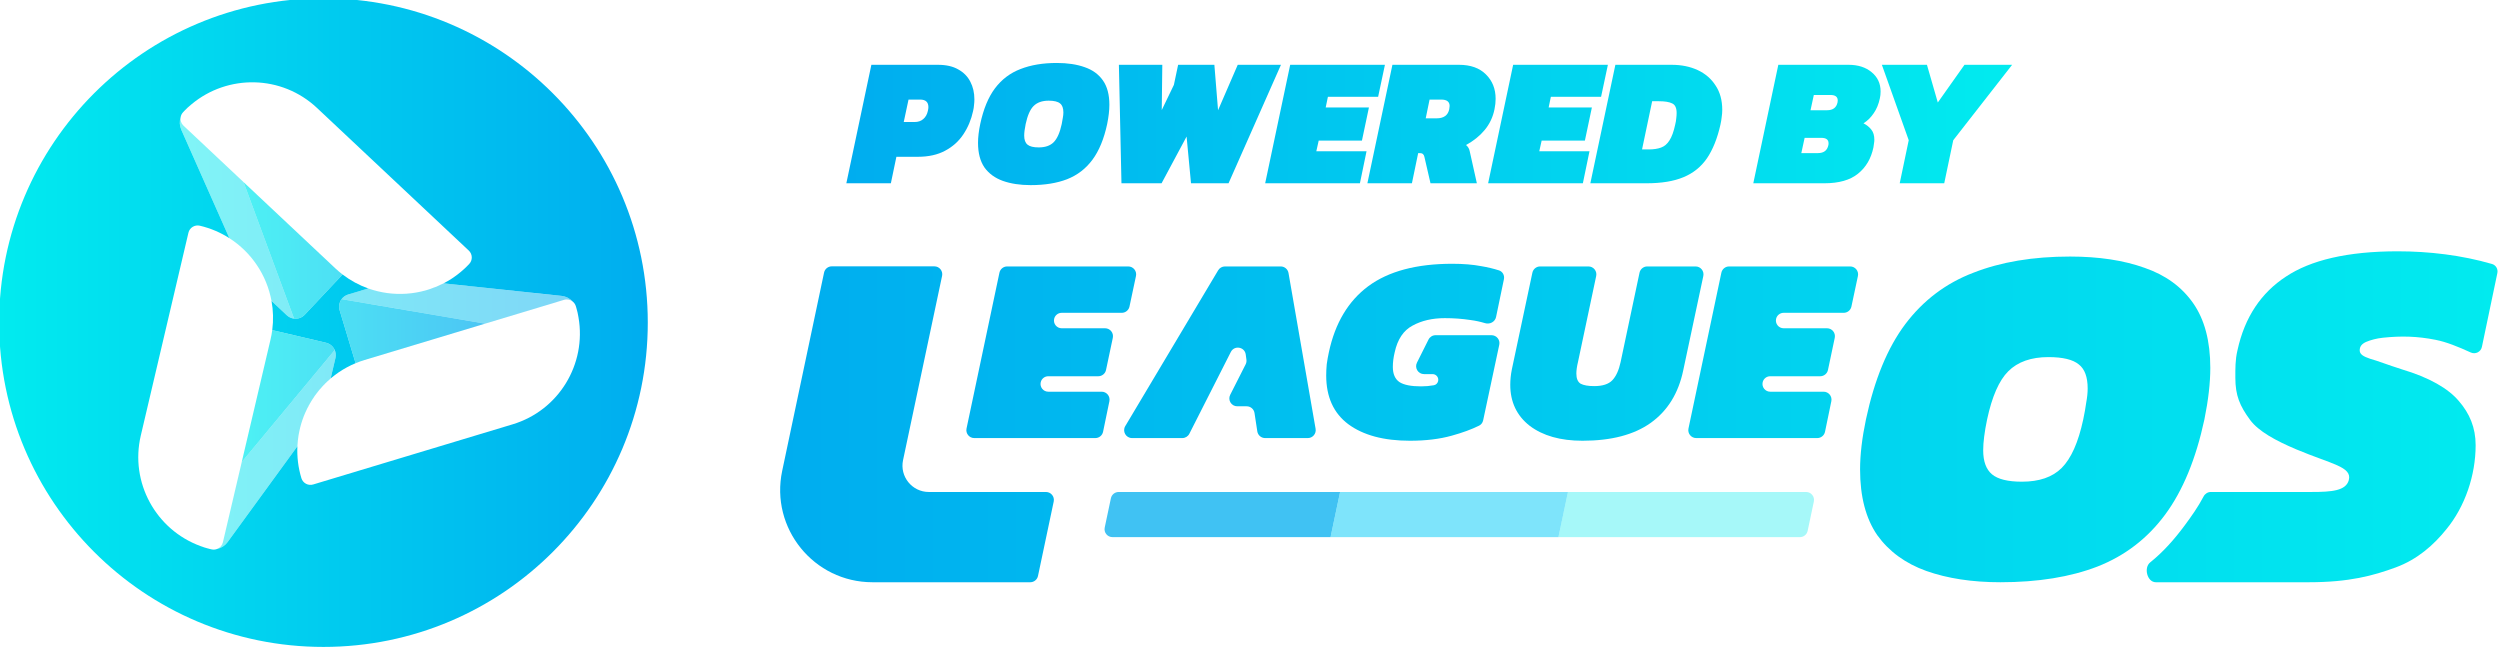<?xml version="1.0" encoding="UTF-8" standalone="no"?>
<!DOCTYPE svg PUBLIC "-//W3C//DTD SVG 1.1//EN" "http://www.w3.org/Graphics/SVG/1.1/DTD/svg11.dtd">
<svg width="100%" height="100%" viewBox="0 0 939 244" version="1.1" xmlns="http://www.w3.org/2000/svg" xmlns:xlink="http://www.w3.org/1999/xlink" xml:space="preserve" xmlns:serif="http://www.serif.com/" style="fill-rule:evenodd;clip-rule:evenodd;stroke-linejoin:round;stroke-miterlimit:2;">
    <g transform="matrix(1,0,0,1,-1038,-2980.35)">
        <g transform="matrix(2.486,0,0,2.486,-2937.44,-4791.53)">
            <g transform="matrix(1,0,0,1,1598.06,3126)">
                <g opacity="0.7">
                    <path d="M37.873,27.776L45.503,48.402C46.083,48.466 46.686,48.265 47.117,47.807L52.828,41.729C52.448,41.438 52.079,41.126 51.723,40.791L37.873,27.776Z" style="fill:url(#_Linear1);fill-rule:nonzero;"/>
                    <path d="M42.203,50.136C42.141,50.61 42.055,51.086 41.943,51.562L37.596,70.063L51.644,53.143C51.41,52.609 50.935,52.187 50.322,52.043L42.203,50.136Z" style="fill:url(#_Linear2);fill-rule:nonzero;"/>
                    <path d="M54.796,55.134C55.238,54.951 55.693,54.788 56.161,54.647L74.358,49.16L52.68,45.454C52.335,45.925 52.207,46.547 52.389,47.15L54.796,55.134Z" style="fill:url(#_Linear3);fill-rule:nonzero;"/>
                </g>
                <g opacity="0.5">
                    <path d="M30.003,16.017C29.635,16.308 29.283,16.63 28.949,16.985C28.927,17.009 28.906,17.032 28.885,17.056C29.243,16.686 29.616,16.34 30.003,16.017Z" style="fill:url(#_Linear4);fill-rule:nonzero;"/>
                    <path d="M28.356,17.995C28.166,18.593 28.192,19.252 28.453,19.85L28.458,19.861L35.728,36.246C39.075,38.39 41.378,41.843 42.091,45.721L44.414,47.904C44.726,48.193 45.109,48.358 45.503,48.402L37.873,27.776L28.792,19.241C28.439,18.91 28.292,18.441 28.356,17.995Z" style="fill:url(#_Linear5);fill-rule:nonzero;"/>
                    <path d="M31.348,82.759C31.783,82.932 32.239,83.076 32.714,83.188C32.745,83.195 32.776,83.202 32.807,83.208C32.308,83.082 31.821,82.932 31.348,82.759Z" style="fill:url(#_Linear6);fill-rule:nonzero;"/>
                    <path d="M33.884,83.196C34.303,83.029 34.636,82.667 34.746,82.196L37.596,70.064L51.644,53.144C51.803,53.506 51.852,53.92 51.758,54.335L51.029,57.439C48.614,59.495 46.952,62.306 46.299,65.393C46.198,65.867 46.122,66.347 46.07,66.832C46.04,67.115 46.018,67.4 46.004,67.685L35.449,82.175L35.442,82.184C35.055,82.71 34.497,83.062 33.884,83.196Z" style="fill:url(#_Linear7);fill-rule:nonzero;"/>
                    <path d="M88.475,48.219C88.408,47.757 88.305,47.292 88.164,46.826C88.156,46.797 88.146,46.769 88.137,46.74C88.277,47.232 88.389,47.726 88.475,48.219Z" style="fill:url(#_Linear8);fill-rule:nonzero;"/>
                    <path d="M87.586,45.808C87.163,45.344 86.58,45.037 85.932,44.965L85.92,44.964L68.094,43.068C64.564,44.893 60.422,45.161 56.708,43.84L53.655,44.76C53.249,44.886 52.915,45.135 52.68,45.454L74.358,49.16L86.289,45.562C86.752,45.422 87.232,45.529 87.586,45.808Z" style="fill:url(#_Linear9);fill-rule:nonzero;"/>
                </g>
                <path d="M56.712,43.841C55.342,43.354 54.03,42.651 52.828,41.73L47.117,47.807C46.686,48.265 46.083,48.466 45.503,48.402C45.109,48.358 44.726,48.193 44.414,47.904L42.091,45.721C42.353,47.15 42.4,48.636 42.203,50.136L50.322,52.043C50.935,52.187 51.41,52.609 51.644,53.143C51.803,53.506 51.852,53.92 51.758,54.335L51.029,57.439C49.276,58.932 47.919,60.822 47.058,62.927C48.463,59.494 51.184,56.633 54.796,55.134L52.389,47.15C52.207,46.547 52.335,45.925 52.68,45.454C52.915,45.135 53.249,44.886 53.655,44.76L56.708,43.84L56.712,43.841Z" style="fill:url(#_Linear10);fill-rule:nonzero;"/>
                <path d="M98.942,49C98.942,76.062 77.004,98 49.942,98C22.88,98 0.942,76.062 0.942,49C0.942,21.938 22.88,0 49.942,0C77.004,0 98.942,21.938 98.942,49ZM63.923,44.461C66.896,43.956 69.735,42.511 71.961,40.142C72.503,39.566 72.476,38.659 71.9,38.118L48.968,16.569C43.641,11.563 35.486,11.438 30.003,16.017C29.635,16.307 29.283,16.63 28.949,16.985C28.927,17.009 28.906,17.032 28.885,17.056C28.833,17.11 28.782,17.163 28.731,17.218C28.521,17.441 28.396,17.714 28.356,17.995C28.166,18.593 28.192,19.252 28.453,19.85L28.458,19.861L35.728,36.246C34.394,35.39 32.894,34.743 31.262,34.36C30.492,34.179 29.721,34.655 29.54,35.424L22.344,66.058C20.672,73.175 24.642,80.301 31.349,82.759C31.784,82.932 32.239,83.076 32.714,83.188C32.745,83.195 32.775,83.201 32.806,83.208C32.879,83.226 32.951,83.243 33.024,83.26C33.322,83.33 33.62,83.302 33.884,83.196C34.497,83.062 35.055,82.71 35.442,82.184L35.449,82.175L46.004,67.685C45.931,69.269 46.12,70.893 46.604,72.497C46.833,73.255 47.631,73.685 48.387,73.457L78.516,64.371C85.515,62.261 89.701,55.259 88.475,48.22C88.408,47.757 88.305,47.292 88.164,46.826C88.16,46.813 88.156,46.8 88.152,46.787C88.147,46.771 88.142,46.755 88.137,46.74C88.125,46.698 88.113,46.657 88.101,46.615C88.096,46.601 88.092,46.586 88.088,46.572C88.083,46.555 88.078,46.538 88.073,46.521C87.984,46.228 87.81,45.983 87.586,45.808C87.163,45.344 86.58,45.037 85.932,44.965L85.92,44.964L68.094,43.068C66.771,43.751 65.363,44.216 63.923,44.461Z" style="fill:url(#_Linear11);"/>
            </g>
            <g transform="matrix(1,0,0,1,1598.06,3126)">
                <path d="M128.942,27.95L132.723,10.05L142.784,10.05C144.026,10.05 145.045,10.282 145.842,10.745C146.657,11.19 147.269,11.81 147.676,12.607C148.084,13.385 148.288,14.275 148.288,15.275C148.288,15.553 148.269,15.841 148.232,16.137C148.214,16.415 148.167,16.712 148.093,17.027C147.815,18.324 147.324,19.5 146.62,20.557C145.934,21.594 145.017,22.419 143.868,23.03C142.738,23.642 141.358,23.948 139.727,23.948L136.503,23.948L135.669,27.95L128.942,27.95ZM137.614,18.694L139.254,18.694C139.792,18.694 140.227,18.546 140.561,18.25C140.913,17.953 141.144,17.545 141.256,17.027C141.311,16.804 141.339,16.61 141.339,16.443C141.339,15.683 140.922,15.303 140.088,15.303L138.337,15.303L137.614,18.694Z" style="fill:url(#_Linear12);fill-rule:nonzero;"/>
            </g>
            <g transform="matrix(1,0,0,1,1598.06,3126)">
                <path d="M156.786,28.228C155.192,28.228 153.793,28.015 152.589,27.589C151.403,27.163 150.476,26.486 149.809,25.56C149.161,24.615 148.837,23.373 148.837,21.835C148.837,21.001 148.948,20.056 149.17,19C149.652,16.739 150.393,14.942 151.394,13.608C152.413,12.255 153.701,11.282 155.257,10.689C156.814,10.078 158.639,9.772 160.733,9.772C162.363,9.772 163.772,9.985 164.958,10.411C166.144,10.819 167.061,11.486 167.709,12.413C168.358,13.339 168.682,14.562 168.682,16.081C168.682,16.934 168.571,17.907 168.349,19C167.867,21.242 167.126,23.04 166.125,24.392C165.124,25.745 163.846,26.727 162.289,27.339C160.751,27.932 158.917,28.228 156.786,28.228ZM158.009,22.53C158.991,22.53 159.741,22.271 160.26,21.752C160.798,21.214 161.205,20.297 161.483,19C161.557,18.648 161.613,18.333 161.65,18.055C161.706,17.759 161.733,17.49 161.733,17.249C161.733,16.6 161.567,16.146 161.233,15.887C160.9,15.609 160.325,15.47 159.51,15.47C158.528,15.47 157.768,15.739 157.231,16.276C156.712,16.795 156.313,17.703 156.035,19C155.961,19.352 155.906,19.676 155.869,19.973C155.832,20.251 155.813,20.51 155.813,20.751C155.813,21.381 155.98,21.835 156.313,22.113C156.647,22.391 157.212,22.53 158.009,22.53Z" style="fill:url(#_Linear13);fill-rule:nonzero;"/>
            </g>
            <g transform="matrix(1,0,0,1,1598.06,3126)">
                <path d="M170.509,27.95L170.12,10.05L176.68,10.05L176.596,16.888L178.431,13.08L179.07,10.05L184.546,10.05L185.102,16.915L188.076,10.05L194.607,10.05L186.686,27.95L181.016,27.95L180.349,20.89L176.568,27.95L170.509,27.95Z" style="fill:url(#_Linear14);fill-rule:nonzero;"/>
            </g>
            <g transform="matrix(1,0,0,1,1598.06,3126)">
                <path d="M192.221,27.95L196.001,10.05L210.315,10.05L209.287,14.886L201.699,14.886L201.365,16.498L207.897,16.498L206.841,21.502L200.309,21.502L199.948,23.114L207.536,23.114L206.535,27.95L192.221,27.95Z" style="fill:url(#_Linear15);fill-rule:nonzero;"/>
            </g>
            <g transform="matrix(1,0,0,1,1598.06,3126)">
                <path d="M207.665,27.95L211.446,10.05L221.507,10.05C223.249,10.05 224.602,10.532 225.566,11.495C226.548,12.459 227.039,13.691 227.039,15.192C227.039,15.692 226.983,16.211 226.872,16.749C226.631,17.953 226.131,19.009 225.371,19.917C224.63,20.807 223.694,21.557 222.564,22.169C222.86,22.41 223.045,22.715 223.12,23.086L224.204,27.95L217.199,27.95L216.282,23.975C216.208,23.586 215.985,23.392 215.615,23.392L215.337,23.392L214.392,27.95L207.665,27.95ZM216.477,18.138L218.116,18.138C219.21,18.138 219.849,17.675 220.034,16.749C220.053,16.656 220.062,16.573 220.062,16.498C220.081,16.424 220.09,16.35 220.09,16.276C220.09,15.628 219.664,15.303 218.811,15.303L217.06,15.303L216.477,18.138Z" style="fill:url(#_Linear16);fill-rule:nonzero;"/>
            </g>
            <g transform="matrix(1,0,0,1,1598.06,3126)">
                <path d="M225.906,27.95L229.686,10.05L244.001,10.05L242.972,14.886L235.384,14.886L235.051,16.498L241.582,16.498L240.526,21.502L233.994,21.502L233.633,23.114L241.221,23.114L240.22,27.95L225.906,27.95Z" style="fill:url(#_Linear17);fill-rule:nonzero;"/>
            </g>
            <g transform="matrix(1,0,0,1,1598.06,3126)">
                <path d="M241.351,27.95L245.131,10.05L253.636,10.05C255.119,10.05 256.434,10.319 257.583,10.856C258.732,11.393 259.631,12.172 260.279,13.191C260.946,14.192 261.28,15.414 261.28,16.86C261.28,17.212 261.252,17.573 261.196,17.944C261.159,18.314 261.095,18.703 261.002,19.111C260.539,21.168 259.862,22.854 258.973,24.17C258.083,25.467 256.897,26.421 255.415,27.033C253.951,27.644 252.098,27.95 249.856,27.95L241.351,27.95ZM249.161,22.836L250.162,22.836C250.903,22.836 251.524,22.743 252.024,22.558C252.543,22.373 252.969,22.011 253.303,21.474C253.655,20.936 253.942,20.149 254.164,19.111C254.257,18.741 254.313,18.416 254.331,18.138C254.368,17.842 254.387,17.573 254.387,17.332C254.387,16.573 254.164,16.091 253.72,15.887C253.293,15.665 252.617,15.553 251.691,15.553L250.69,15.553L249.161,22.836Z" style="fill:url(#_Linear18);fill-rule:nonzero;"/>
            </g>
            <g transform="matrix(1,0,0,1,1598.06,3126)">
                <path d="M265.97,27.95L269.75,10.05L280.368,10.05C281.795,10.05 282.953,10.421 283.842,11.162C284.75,11.903 285.204,12.876 285.204,14.08C285.204,14.451 285.167,14.794 285.093,15.109C284.908,15.998 284.593,16.758 284.148,17.388C283.722,18.018 283.212,18.518 282.619,18.889C283.12,19.148 283.518,19.473 283.815,19.862C284.111,20.232 284.259,20.742 284.259,21.39C284.259,21.557 284.241,21.743 284.204,21.946C284.185,22.132 284.157,22.326 284.12,22.53C283.768,24.216 282.99,25.541 281.785,26.505C280.6,27.468 278.904,27.95 276.699,27.95L265.97,27.95ZM274.614,16.915L277.116,16.915C278.005,16.915 278.533,16.517 278.7,15.72C278.719,15.646 278.728,15.553 278.728,15.442C278.728,14.886 278.357,14.608 277.616,14.608L275.115,14.608L274.614,16.915ZM273.225,23.392L275.726,23.392C276.616,23.392 277.144,22.993 277.31,22.196C277.329,22.141 277.338,22.085 277.338,22.03L277.338,21.891C277.338,21.353 276.968,21.085 276.226,21.085L273.725,21.085L273.225,23.392Z" style="fill:url(#_Linear19);fill-rule:nonzero;"/>
            </g>
            <g transform="matrix(1,0,0,1,1598.06,3126)">
                <path d="M288.092,27.95L289.454,21.446L285.396,10.05L292.206,10.05L293.846,15.748L297.876,10.05L305.075,10.05L296.18,21.446L294.818,27.95L288.092,27.95Z" style="fill:url(#_Linear20);fill-rule:nonzero;"/>
            </g>
            <g transform="matrix(1,0,0,1,1598.06,3126)">
                <path d="M203.54,74.591L170.082,74.591C169.518,74.591 169.03,74.987 168.913,75.539L167.978,79.969C167.821,80.712 168.388,81.411 169.147,81.411L202.1,81.411L203.54,74.591Z" style="fill:rgb(0,173,239);fill-opacity:0.75;fill-rule:nonzero;"/>
            </g>
            <g transform="matrix(1,0,0,1,1598.06,3126)">
                <path d="M237.967,74.591L203.54,74.591L202.099,81.411L236.526,81.411L237.967,74.591Z" style="fill:rgb(21,206,248);fill-opacity:0.55;fill-rule:nonzero;"/>
            </g>
            <g transform="matrix(1,0,0,1,1598.06,3126)">
                <path d="M275.118,76.033C275.275,75.29 274.708,74.591 273.949,74.591L237.966,74.591L236.526,81.411L273.013,81.411C273.578,81.411 274.066,81.016 274.183,80.463L275.118,76.033Z" style="fill:rgb(1,235,239);fill-opacity:0.35;fill-rule:nonzero;"/>
            </g>
            <g transform="matrix(1,0,0,1,1598.06,3126)">
                <path d="M148.269,66.446C147.51,66.446 146.943,65.747 147.1,65.004L152.072,41.462C152.188,40.91 152.676,40.514 153.241,40.514L171.534,40.514C172.294,40.514 172.86,41.214 172.702,41.958L171.721,46.574C171.603,47.126 171.116,47.521 170.552,47.521L161.478,47.521C160.924,47.521 160.446,47.91 160.334,48.452C160.184,49.176 160.737,49.856 161.478,49.856L168.033,49.856C168.792,49.856 169.359,50.555 169.202,51.298L168.176,56.156C168.059,56.709 167.572,57.104 167.007,57.104L159.448,57.104C158.902,57.104 158.428,57.483 158.309,58.016C158.145,58.746 158.7,59.44 159.448,59.44L167.515,59.44C168.272,59.44 168.839,60.135 168.685,60.877L167.73,65.493C167.615,66.048 167.127,66.446 166.56,66.446L148.269,66.446Z" style="fill:url(#_Linear21);fill-rule:nonzero;"/>
            </g>
            <g transform="matrix(1,0,0,1,1598.06,3126)">
                <path d="M214.086,66.849C210.14,66.849 207.039,66.016 204.785,64.352C202.556,62.688 201.442,60.231 201.442,56.983C201.442,56.446 201.469,55.883 201.523,55.292C201.603,54.702 201.711,54.097 201.845,53.48C202.785,49.078 204.771,45.749 207.805,43.494C210.865,41.239 215.093,40.112 220.489,40.112C222.153,40.112 223.616,40.232 224.878,40.474C225.807,40.629 226.694,40.84 227.539,41.106C228.099,41.283 228.414,41.863 228.294,42.438L227.105,48.156C226.952,48.891 226.167,49.301 225.448,49.084C224.722,48.865 223.982,48.706 223.227,48.608C221.992,48.42 220.703,48.326 219.361,48.326C217.482,48.326 215.858,48.702 214.489,49.454C213.12,50.178 212.22,51.521 211.791,53.48C211.603,54.259 211.509,54.997 211.509,55.695C211.509,56.769 211.845,57.534 212.516,57.99C213.187,58.42 214.274,58.634 215.777,58.634C216.447,58.634 217.093,58.577 217.714,58.463C218.034,58.404 218.28,58.152 218.353,57.835C218.477,57.296 218.068,56.782 217.516,56.782L216.222,56.782C215.333,56.782 214.756,55.847 215.153,55.052L216.899,51.563C217.102,51.159 217.516,50.903 217.968,50.903L226.421,50.903C227.181,50.903 227.748,51.604 227.59,52.347L225.153,63.774C225.081,64.115 224.863,64.41 224.55,64.565C223.404,65.132 222.024,65.639 220.408,66.084C218.583,66.594 216.475,66.849 214.086,66.849Z" style="fill:url(#_Linear22);fill-rule:nonzero;"/>
            </g>
            <g transform="matrix(1,0,0,1,1598.06,3126)">
                <path d="M240.163,66.849C236.835,66.849 234.177,66.097 232.191,64.594C230.231,63.064 229.251,60.996 229.251,58.393C229.251,57.641 229.332,56.862 229.493,56.057L232.593,41.461C232.711,40.909 233.198,40.514 233.762,40.514L241.065,40.514C241.824,40.514 242.391,41.214 242.234,41.957L239.479,54.97C239.318,55.641 239.237,56.218 239.237,56.702C239.237,57.453 239.452,57.963 239.881,58.231C240.338,58.473 241.022,58.594 241.935,58.594C243.197,58.594 244.109,58.299 244.673,57.708C245.237,57.118 245.653,56.205 245.921,54.97L248.781,41.462C248.898,40.909 249.386,40.514 249.95,40.514L257.25,40.514C258.01,40.514 258.577,41.215 258.419,41.958L255.384,56.218C254.659,59.681 253.022,62.325 250.472,64.151C247.948,65.949 244.512,66.849 240.163,66.849Z" style="fill:url(#_Linear23);fill-rule:nonzero;"/>
            </g>
            <g transform="matrix(1,0,0,1,1598.06,3126)">
                <path d="M257.345,66.446C256.586,66.446 256.019,65.747 256.176,65.004L261.147,41.462C261.264,40.91 261.752,40.514 262.317,40.514L280.609,40.514C281.369,40.514 281.936,41.214 281.778,41.958L280.796,46.574C280.679,47.126 280.192,47.521 279.628,47.521L270.553,47.521C269.999,47.521 269.522,47.91 269.41,48.452C269.26,49.176 269.813,49.856 270.553,49.856L277.108,49.856C277.868,49.856 278.434,50.555 278.277,51.298L277.252,56.156C277.135,56.709 276.647,57.104 276.083,57.104L268.524,57.104C267.977,57.104 267.504,57.483 267.385,58.017C267.221,58.746 267.776,59.44 268.524,59.44L276.591,59.44C277.348,59.44 277.914,60.135 277.761,60.877L276.806,65.493C276.691,66.048 276.202,66.446 275.636,66.446L257.345,66.446Z" style="fill:url(#_Linear24);fill-rule:nonzero;"/>
            </g>
            <g transform="matrix(1,0,0,1,1598.06,3126)">
                <path d="M186.145,40.514C185.724,40.514 185.335,40.736 185.119,41.097L171.082,64.639C170.607,65.436 171.181,66.446 172.108,66.446L179.699,66.446C180.15,66.446 180.562,66.193 180.765,65.792L187.034,53.436C187.564,52.391 189.126,52.655 189.284,53.817L189.39,54.601C189.422,54.841 189.381,55.086 189.272,55.302L186.937,59.91C186.534,60.705 187.112,61.645 188.003,61.645L189.429,61.645C190.019,61.645 190.521,62.076 190.61,62.66L191.032,65.431C191.121,66.015 191.623,66.446 192.213,66.446L198.663,66.446C199.404,66.446 199.967,65.777 199.84,65.046L195.746,41.505C195.646,40.932 195.149,40.514 194.568,40.514L186.145,40.514Z" style="fill:url(#_Linear25);fill-rule:nonzero;"/>
            </g>
            <g transform="matrix(1,0,0,1,1598.06,3126)">
                <path d="M132.889,88.228C124.03,88.228 117.418,80.074 119.248,71.406L125.575,41.447C125.692,40.894 126.179,40.499 126.744,40.499L142.239,40.499C142.999,40.499 143.566,41.198 143.408,41.941L137.509,69.782C136.984,72.259 138.874,74.591 141.406,74.591L159.103,74.591C159.862,74.591 160.429,75.29 160.272,76.033L157.897,87.28C157.78,87.833 157.292,88.228 156.727,88.228L132.889,88.228Z" style="fill:url(#_Linear26);fill-rule:nonzero;"/>
            </g>
            <g transform="matrix(1,0,0,1,1598.06,3126)">
                <path d="M303.298,88.228C299.049,88.228 295.319,87.66 292.108,86.523C288.946,85.387 286.475,83.584 284.697,81.113C282.967,78.594 282.103,75.284 282.103,71.183C282.103,68.96 282.399,66.44 282.992,63.624C284.277,57.596 286.253,52.804 288.921,49.247C291.638,45.64 295.072,43.046 299.222,41.465C303.372,39.835 308.239,39.02 313.821,39.02C318.169,39.02 321.924,39.588 325.086,40.724C328.248,41.811 330.693,43.59 332.423,46.06C334.152,48.53 335.017,51.791 335.017,55.842C335.017,58.115 334.72,60.709 334.127,63.624C332.843,69.602 330.866,74.394 328.199,78.001C325.531,81.608 322.122,84.226 317.972,85.856C313.871,87.437 308.98,88.228 303.298,88.228ZM306.559,73.036C309.177,73.036 311.178,72.344 312.562,70.961C313.994,69.528 315.081,67.082 315.822,63.624C316.02,62.685 316.168,61.845 316.267,61.104C316.415,60.314 316.489,59.597 316.489,58.955C316.489,57.226 316.045,56.015 315.155,55.324C314.266,54.583 312.734,54.212 310.561,54.212C307.942,54.212 305.916,54.928 304.484,56.361C303.1,57.745 302.038,60.165 301.297,63.624C301.099,64.563 300.951,65.427 300.852,66.218C300.754,66.959 300.704,67.65 300.704,68.293C300.704,69.972 301.149,71.183 302.038,71.924C302.927,72.665 304.434,73.036 306.559,73.036Z" style="fill:url(#_Linear27);fill-rule:nonzero;"/>
            </g>
            <g transform="matrix(1,0,0,1,1598.06,3126)">
                <path d="M325.936,85.228C324.921,86.042 325.483,88.227 326.784,88.227L349.947,88.227C355.998,88.227 359.639,87.233 363.004,85.998C366.369,84.763 368.816,82.538 370.647,80.265C373.518,76.796 375.106,72.039 375.106,67.527C375.106,64.859 374.191,62.716 372.558,60.839C370.975,58.962 368.116,57.297 363.96,56.062C361.782,55.37 360.271,54.766 359.183,54.47C358.143,54.124 357.59,53.789 357.59,53.196C357.59,52.603 357.902,52.218 358.546,51.922C359.238,51.626 360.153,51.384 361.093,51.285C363.842,50.996 366.281,51.05 369.055,51.603C370.696,51.923 372.471,52.649 374.373,53.516C375.074,53.836 375.894,53.428 376.052,52.673L378.388,41.512C378.514,40.913 378.166,40.314 377.578,40.143C373,38.812 368.07,38.228 363.323,38.228C355.702,38.228 350.155,39.579 346.444,42.05C342.732,44.47 340.208,48.157 339.119,53.196C338.773,54.629 338.801,56.002 338.801,57.336C338.801,60.004 339.468,61.583 341.03,63.705C342.281,65.404 344.869,66.83 348.036,68.164C353.315,70.387 356.487,70.768 355.941,72.801C355.509,74.41 353.36,74.589 350.348,74.589L335.099,74.589C334.638,74.589 334.219,74.856 334.005,75.264C333.171,76.853 332.153,78.285 331.158,79.628C329.555,81.792 327.876,83.67 325.936,85.228Z" style="fill:url(#_Linear28);fill-rule:nonzero;"/>
            </g>
        </g>
    </g>
    <defs>
        <linearGradient id="_Linear1" x1="0" y1="0" x2="1" y2="0" gradientUnits="userSpaceOnUse" gradientTransform="matrix(36.761,0,0,36.761,37.596,48.92)"><stop offset="0" style="stop-color:rgb(1,235,239);stop-opacity:1"/><stop offset="1" style="stop-color:rgb(0,173,239);stop-opacity:1"/></linearGradient>
        <linearGradient id="_Linear2" x1="0" y1="0" x2="1" y2="0" gradientUnits="userSpaceOnUse" gradientTransform="matrix(36.761,0,0,36.761,37.596,48.92)"><stop offset="0" style="stop-color:rgb(1,235,239);stop-opacity:1"/><stop offset="1" style="stop-color:rgb(0,173,239);stop-opacity:1"/></linearGradient>
        <linearGradient id="_Linear3" x1="0" y1="0" x2="1" y2="0" gradientUnits="userSpaceOnUse" gradientTransform="matrix(36.761,0,0,36.761,37.596,48.92)"><stop offset="0" style="stop-color:rgb(1,235,239);stop-opacity:1"/><stop offset="1" style="stop-color:rgb(0,173,239);stop-opacity:1"/></linearGradient>
        <linearGradient id="_Linear4" x1="0" y1="0" x2="1" y2="0" gradientUnits="userSpaceOnUse" gradientTransform="matrix(60.243,0,0,60.243,28.232,49.612)"><stop offset="0" style="stop-color:rgb(1,235,239);stop-opacity:1"/><stop offset="1" style="stop-color:rgb(0,173,239);stop-opacity:1"/></linearGradient>
        <linearGradient id="_Linear5" x1="0" y1="0" x2="1" y2="0" gradientUnits="userSpaceOnUse" gradientTransform="matrix(60.243,0,0,60.243,28.232,49.612)"><stop offset="0" style="stop-color:rgb(1,235,239);stop-opacity:1"/><stop offset="1" style="stop-color:rgb(0,173,239);stop-opacity:1"/></linearGradient>
        <linearGradient id="_Linear6" x1="0" y1="0" x2="1" y2="0" gradientUnits="userSpaceOnUse" gradientTransform="matrix(60.243,0,0,60.243,28.232,49.612)"><stop offset="0" style="stop-color:rgb(1,235,239);stop-opacity:1"/><stop offset="1" style="stop-color:rgb(0,173,239);stop-opacity:1"/></linearGradient>
        <linearGradient id="_Linear7" x1="0" y1="0" x2="1" y2="0" gradientUnits="userSpaceOnUse" gradientTransform="matrix(60.243,0,0,60.243,28.232,49.612)"><stop offset="0" style="stop-color:rgb(1,235,239);stop-opacity:1"/><stop offset="1" style="stop-color:rgb(0,173,239);stop-opacity:1"/></linearGradient>
        <linearGradient id="_Linear8" x1="0" y1="0" x2="1" y2="0" gradientUnits="userSpaceOnUse" gradientTransform="matrix(60.243,0,0,60.243,28.232,49.612)"><stop offset="0" style="stop-color:rgb(1,235,239);stop-opacity:1"/><stop offset="1" style="stop-color:rgb(0,173,239);stop-opacity:1"/></linearGradient>
        <linearGradient id="_Linear9" x1="0" y1="0" x2="1" y2="0" gradientUnits="userSpaceOnUse" gradientTransform="matrix(60.243,0,0,60.243,28.232,49.612)"><stop offset="0" style="stop-color:rgb(1,235,239);stop-opacity:1"/><stop offset="1" style="stop-color:rgb(0,173,239);stop-opacity:1"/></linearGradient>
        <linearGradient id="_Linear10" x1="0" y1="0" x2="1" y2="0" gradientUnits="userSpaceOnUse" gradientTransform="matrix(98,0,0,98,0.942,49)"><stop offset="0" style="stop-color:rgb(1,235,239);stop-opacity:1"/><stop offset="1" style="stop-color:rgb(0,173,239);stop-opacity:1"/></linearGradient>
        <linearGradient id="_Linear11" x1="0" y1="0" x2="1" y2="0" gradientUnits="userSpaceOnUse" gradientTransform="matrix(98,0,0,98,0.942,49)"><stop offset="0" style="stop-color:rgb(1,235,239);stop-opacity:1"/><stop offset="1" style="stop-color:rgb(0,173,239);stop-opacity:1"/></linearGradient>
        <linearGradient id="_Linear12" x1="0" y1="0" x2="1" y2="0" gradientUnits="userSpaceOnUse" gradientTransform="matrix(176.131,0,0,176.131,128.942,19)"><stop offset="0" style="stop-color:rgb(0,173,239);stop-opacity:1"/><stop offset="1" style="stop-color:rgb(1,235,239);stop-opacity:1"/></linearGradient>
        <linearGradient id="_Linear13" x1="0" y1="0" x2="1" y2="0" gradientUnits="userSpaceOnUse" gradientTransform="matrix(176.131,0,0,176.131,128.942,19)"><stop offset="0" style="stop-color:rgb(0,173,239);stop-opacity:1"/><stop offset="1" style="stop-color:rgb(1,235,239);stop-opacity:1"/></linearGradient>
        <linearGradient id="_Linear14" x1="0" y1="0" x2="1" y2="0" gradientUnits="userSpaceOnUse" gradientTransform="matrix(176.131,0,0,176.131,128.942,19)"><stop offset="0" style="stop-color:rgb(0,173,239);stop-opacity:1"/><stop offset="1" style="stop-color:rgb(1,235,239);stop-opacity:1"/></linearGradient>
        <linearGradient id="_Linear15" x1="0" y1="0" x2="1" y2="0" gradientUnits="userSpaceOnUse" gradientTransform="matrix(176.131,0,0,176.131,128.942,19)"><stop offset="0" style="stop-color:rgb(0,173,239);stop-opacity:1"/><stop offset="1" style="stop-color:rgb(1,235,239);stop-opacity:1"/></linearGradient>
        <linearGradient id="_Linear16" x1="0" y1="0" x2="1" y2="0" gradientUnits="userSpaceOnUse" gradientTransform="matrix(176.131,0,0,176.131,128.942,19)"><stop offset="0" style="stop-color:rgb(0,173,239);stop-opacity:1"/><stop offset="1" style="stop-color:rgb(1,235,239);stop-opacity:1"/></linearGradient>
        <linearGradient id="_Linear17" x1="0" y1="0" x2="1" y2="0" gradientUnits="userSpaceOnUse" gradientTransform="matrix(176.131,0,0,176.131,128.942,19)"><stop offset="0" style="stop-color:rgb(0,173,239);stop-opacity:1"/><stop offset="1" style="stop-color:rgb(1,235,239);stop-opacity:1"/></linearGradient>
        <linearGradient id="_Linear18" x1="0" y1="0" x2="1" y2="0" gradientUnits="userSpaceOnUse" gradientTransform="matrix(176.131,0,0,176.131,128.942,19)"><stop offset="0" style="stop-color:rgb(0,173,239);stop-opacity:1"/><stop offset="1" style="stop-color:rgb(1,235,239);stop-opacity:1"/></linearGradient>
        <linearGradient id="_Linear19" x1="0" y1="0" x2="1" y2="0" gradientUnits="userSpaceOnUse" gradientTransform="matrix(176.131,0,0,176.131,128.942,19)"><stop offset="0" style="stop-color:rgb(0,173,239);stop-opacity:1"/><stop offset="1" style="stop-color:rgb(1,235,239);stop-opacity:1"/></linearGradient>
        <linearGradient id="_Linear20" x1="0" y1="0" x2="1" y2="0" gradientUnits="userSpaceOnUse" gradientTransform="matrix(176.131,0,0,176.131,128.942,19)"><stop offset="0" style="stop-color:rgb(0,173,239);stop-opacity:1"/><stop offset="1" style="stop-color:rgb(1,235,239);stop-opacity:1"/></linearGradient>
        <linearGradient id="_Linear21" x1="0" y1="0" x2="1" y2="0" gradientUnits="userSpaceOnUse" gradientTransform="matrix(259.469,0,0,259.469,118.942,63.229)"><stop offset="0" style="stop-color:rgb(0,173,239);stop-opacity:1"/><stop offset="1" style="stop-color:rgb(1,235,239);stop-opacity:1"/></linearGradient>
        <linearGradient id="_Linear22" x1="0" y1="0" x2="1" y2="0" gradientUnits="userSpaceOnUse" gradientTransform="matrix(259.469,0,0,259.469,118.942,63.229)"><stop offset="0" style="stop-color:rgb(0,173,239);stop-opacity:1"/><stop offset="1" style="stop-color:rgb(1,235,239);stop-opacity:1"/></linearGradient>
        <linearGradient id="_Linear23" x1="0" y1="0" x2="1" y2="0" gradientUnits="userSpaceOnUse" gradientTransform="matrix(259.469,0,0,259.469,118.942,63.229)"><stop offset="0" style="stop-color:rgb(0,173,239);stop-opacity:1"/><stop offset="1" style="stop-color:rgb(1,235,239);stop-opacity:1"/></linearGradient>
        <linearGradient id="_Linear24" x1="0" y1="0" x2="1" y2="0" gradientUnits="userSpaceOnUse" gradientTransform="matrix(259.469,0,0,259.469,118.942,63.229)"><stop offset="0" style="stop-color:rgb(0,173,239);stop-opacity:1"/><stop offset="1" style="stop-color:rgb(1,235,239);stop-opacity:1"/></linearGradient>
        <linearGradient id="_Linear25" x1="0" y1="0" x2="1" y2="0" gradientUnits="userSpaceOnUse" gradientTransform="matrix(259.469,0,0,259.469,118.942,63.229)"><stop offset="0" style="stop-color:rgb(0,173,239);stop-opacity:1"/><stop offset="1" style="stop-color:rgb(1,235,239);stop-opacity:1"/></linearGradient>
        <linearGradient id="_Linear26" x1="0" y1="0" x2="1" y2="0" gradientUnits="userSpaceOnUse" gradientTransform="matrix(259.469,0,0,259.469,118.942,63.229)"><stop offset="0" style="stop-color:rgb(0,173,239);stop-opacity:1"/><stop offset="1" style="stop-color:rgb(1,235,239);stop-opacity:1"/></linearGradient>
        <linearGradient id="_Linear27" x1="0" y1="0" x2="1" y2="0" gradientUnits="userSpaceOnUse" gradientTransform="matrix(259.469,0,0,259.469,118.942,63.229)"><stop offset="0" style="stop-color:rgb(0,173,239);stop-opacity:1"/><stop offset="1" style="stop-color:rgb(1,235,239);stop-opacity:1"/></linearGradient>
        <linearGradient id="_Linear28" x1="0" y1="0" x2="1" y2="0" gradientUnits="userSpaceOnUse" gradientTransform="matrix(259.469,0,0,259.469,118.942,63.229)"><stop offset="0" style="stop-color:rgb(0,173,239);stop-opacity:1"/><stop offset="1" style="stop-color:rgb(1,235,239);stop-opacity:1"/></linearGradient>
    </defs>
</svg>
